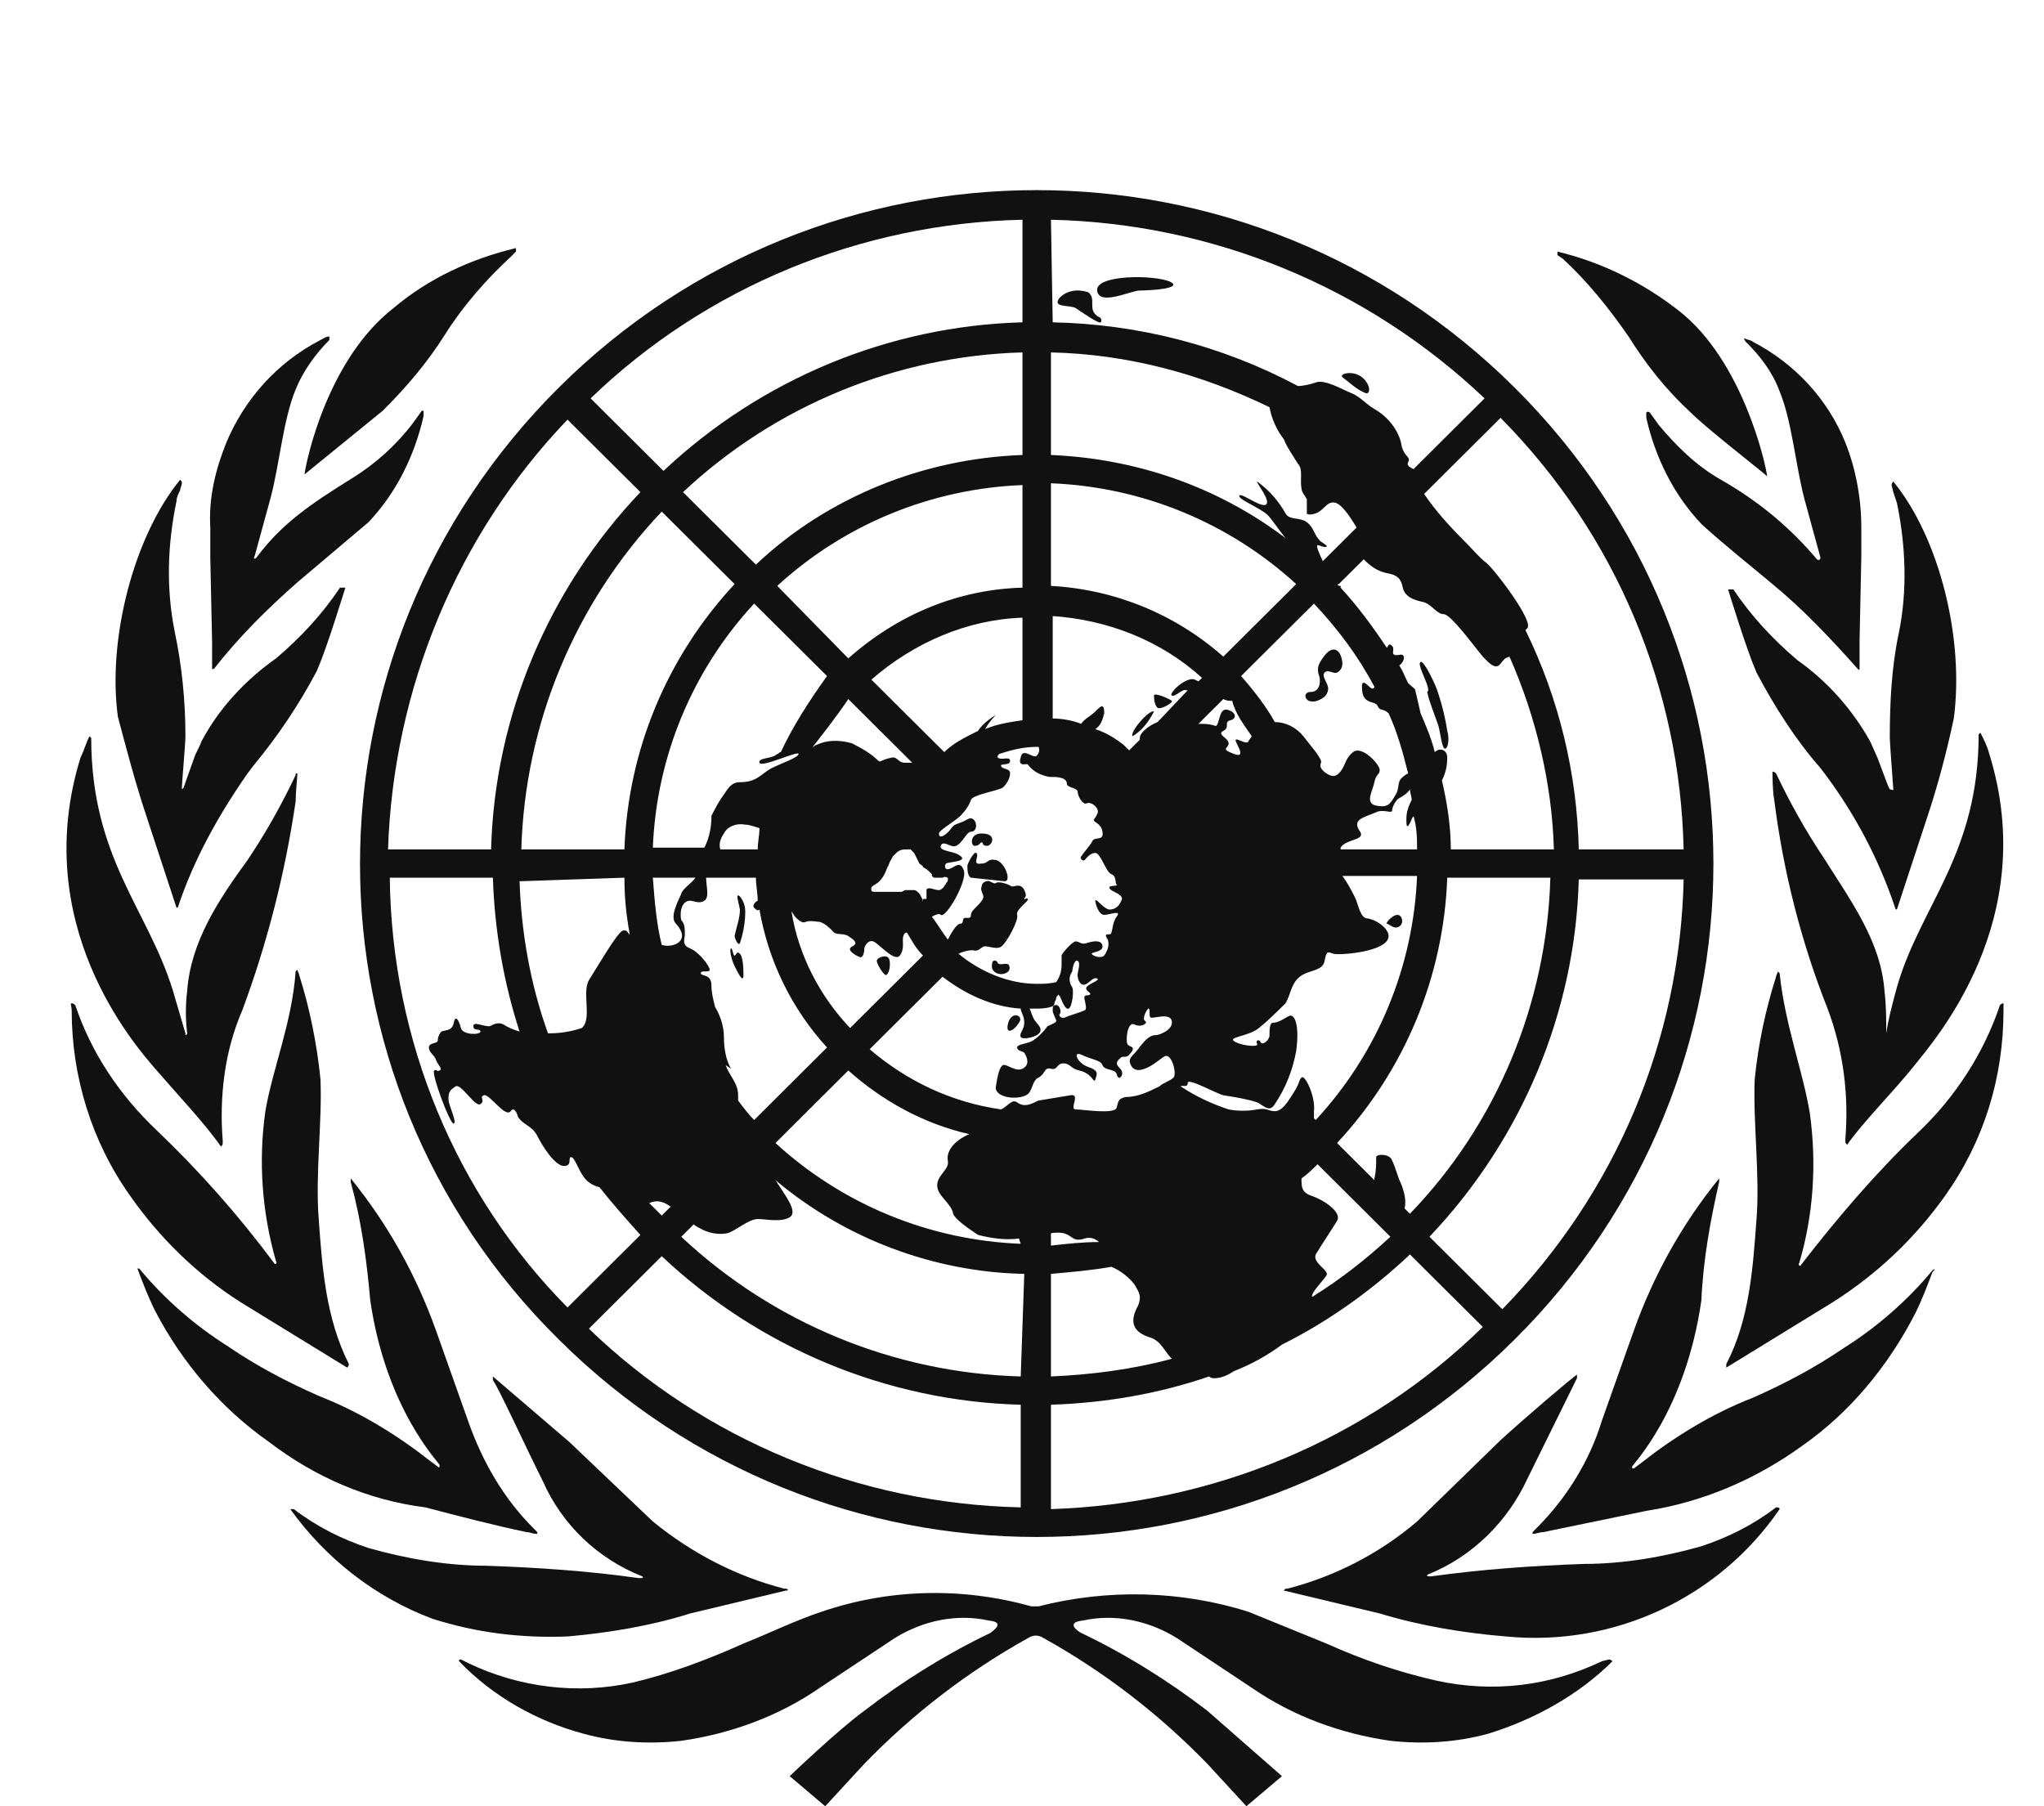 <svg width="43" height="38" viewBox="0 0 43 38" fill="none" xmlns="http://www.w3.org/2000/svg">
<g clip-path="url(#clip0_1487_5632)">
<path d="M56.057 6.112H58.936V15.191C58.936 16.791 58.45 18.019 57.44 18.837C55.159 20.512 52.094 20.512 49.813 18.837C48.803 18.019 48.317 16.791 48.317 15.191V6.112H51.196V15.191C51.196 16.121 51.421 16.753 51.869 17.163C52.916 17.981 54.412 17.981 55.459 17.163C55.907 16.753 56.094 16.084 56.094 15.191L56.057 6.112ZM65.254 11.656C64.544 11.619 63.833 11.991 63.497 12.623V19.879H60.73V9.647H63.31L63.385 10.8C64.095 9.907 65.217 9.386 66.338 9.423C67.198 9.386 68.058 9.684 68.694 10.279C69.292 10.874 69.591 11.879 69.591 13.33V19.842H66.824V13.367C66.824 12.698 66.675 12.251 66.413 12.028C66.114 11.767 65.703 11.619 65.254 11.656ZM71.46 7.005C71.46 6.633 71.61 6.26 71.872 6C72.507 5.479 73.479 5.479 74.115 6C74.377 6.26 74.564 6.633 74.526 7.005C74.526 7.377 74.377 7.749 74.115 8.009C73.479 8.53 72.507 8.53 71.872 8.009C71.61 7.749 71.46 7.377 71.46 7.005ZM74.414 9.647V19.879H71.647V9.647H74.414ZM81.555 19.842C81.032 20.028 80.471 20.102 79.91 20.102C79.125 20.14 78.377 19.879 77.742 19.395C77.218 18.949 76.957 18.167 76.957 17.051V11.656H75.424V9.647H76.957V7.116H79.723V9.647H81.48V11.656H79.723V16.791C79.686 17.088 79.761 17.423 79.985 17.646C80.209 17.795 80.508 17.87 80.77 17.87C80.92 17.87 81.069 17.87 81.219 17.833C81.368 17.833 81.48 17.795 81.555 17.795V19.842ZM91.5 18.242C91.089 18.763 90.603 19.209 90.005 19.507C89.22 19.916 88.36 20.102 87.5 20.102C85.892 20.102 84.621 19.619 83.724 18.651C82.826 17.684 82.34 16.456 82.378 15.153V14.781C82.303 13.405 82.789 12.028 83.686 10.986C84.584 9.981 85.855 9.423 87.201 9.498C88.696 9.498 89.818 9.944 90.566 10.874C91.313 11.805 91.725 13.033 91.725 14.521V15.674H85.182C85.257 16.27 85.518 16.865 85.967 17.274C86.416 17.684 87.051 17.907 87.687 17.87C88.659 17.907 89.594 17.498 90.154 16.716L91.5 18.242ZM87.163 11.656C86.64 11.619 86.154 11.842 85.817 12.251C85.481 12.698 85.257 13.219 85.182 13.777H88.995V13.553C88.995 13.07 88.846 12.586 88.547 12.177C88.21 11.805 87.687 11.619 87.163 11.656ZM99.389 19.916L99.24 18.837C98.941 19.209 98.567 19.544 98.118 19.767C97.669 19.991 97.146 20.102 96.623 20.102C95.426 20.14 94.304 19.581 93.669 18.614C92.921 17.498 92.547 16.195 92.622 14.893V14.707C92.622 13.144 92.959 11.879 93.669 10.912C94.342 9.944 95.463 9.423 96.66 9.46C97.632 9.423 98.529 9.833 99.127 10.577V5.367H101.894V19.916H99.389ZM95.351 14.893C95.314 15.6 95.463 16.344 95.8 16.977C96.099 17.535 96.697 17.907 97.333 17.833C98.081 17.87 98.791 17.46 99.127 16.791V12.735C98.828 12.065 98.118 11.619 97.333 11.656C96.697 11.619 96.099 11.954 95.8 12.549C95.463 13.219 95.314 13.963 95.351 14.707V14.893ZM59.683 22.595V36.4H56.842L51.271 27.284V36.4H48.392V22.595H51.271L56.842 31.712V22.595H59.683ZM67.722 36.4C67.572 36.102 67.497 35.805 67.46 35.47C67.161 35.805 66.824 36.065 66.413 36.251C65.927 36.474 65.404 36.586 64.843 36.586C63.946 36.623 63.048 36.288 62.375 35.73C61.702 35.172 61.366 34.391 61.366 33.535C61.328 32.567 61.777 31.6 62.562 31.042C63.347 30.447 64.544 30.149 66.114 30.149H67.348V29.553C67.385 29.144 67.236 28.735 66.974 28.4C66.675 28.102 66.264 27.953 65.815 27.991C64.843 27.991 64.357 28.4 64.357 29.219H61.59C61.59 28.326 62.039 27.47 62.786 26.912C63.721 26.242 64.843 25.907 65.965 25.944C67.011 25.907 68.058 26.205 68.918 26.837C69.703 27.433 70.077 28.326 70.077 29.553V33.87C70.077 34.353 70.115 34.8 70.189 35.284C70.264 35.619 70.339 35.916 70.488 36.214V36.4H67.722ZM65.441 34.502C65.852 34.502 66.264 34.391 66.637 34.205C66.936 34.056 67.161 33.795 67.348 33.535V31.749H66.226C65.665 31.712 65.067 31.86 64.618 32.195C64.282 32.493 64.095 32.902 64.095 33.312C64.095 33.647 64.207 33.944 64.432 34.167C64.731 34.391 65.105 34.502 65.441 34.502ZM77.143 36.326C76.882 36.4 76.657 36.474 76.396 36.512C76.097 36.549 75.797 36.586 75.498 36.586C74.713 36.623 73.966 36.363 73.33 35.879C72.806 35.433 72.545 34.651 72.545 33.535V28.14H71.012V26.13H72.545V23.6H75.311V26.13H77.069V28.14H75.311V33.274C75.274 33.572 75.349 33.907 75.573 34.13C75.797 34.279 76.097 34.353 76.358 34.353C76.508 34.353 76.657 34.353 76.807 34.316C76.957 34.316 77.069 34.279 77.143 34.279V36.326ZM78.302 23.488C78.302 23.116 78.452 22.744 78.714 22.484C79.349 21.963 80.321 21.963 80.957 22.484C81.518 23.042 81.518 23.935 80.957 24.53C80.321 25.051 79.349 25.051 78.714 24.53C78.415 24.233 78.265 23.86 78.302 23.488ZM81.219 26.13V36.4H78.452V26.13H81.219ZM82.789 31.377V31.191C82.752 29.851 83.2 28.512 84.06 27.47C84.92 26.465 86.117 25.981 87.649 25.981C89.22 25.981 90.416 26.465 91.276 27.47C92.136 28.512 92.585 29.851 92.547 31.191V31.377C92.585 32.716 92.136 34.056 91.276 35.098C90.416 36.102 89.22 36.586 87.687 36.586C86.117 36.586 84.92 36.102 84.06 35.098C83.2 34.056 82.752 32.716 82.789 31.377ZM85.556 31.154V31.34C85.518 32.084 85.705 32.828 86.042 33.461C86.64 34.353 87.874 34.614 88.771 34.019C88.995 33.87 89.182 33.684 89.332 33.461C89.668 32.791 89.818 32.084 89.818 31.34V31.154C89.855 30.409 89.668 29.702 89.332 29.033C88.995 28.437 88.36 28.065 87.687 28.14C87.014 28.102 86.378 28.437 86.042 29.033C85.705 29.702 85.518 30.447 85.556 31.154ZM98.454 28.177C97.744 28.14 97.034 28.512 96.697 29.181V36.4H93.93V26.13H96.51L96.623 27.321C97.333 26.428 98.417 25.907 99.576 25.944C100.473 25.907 101.333 26.205 101.969 26.8C102.567 27.395 102.866 28.4 102.866 29.851V36.4H100.1V29.851C100.1 29.181 99.95 28.735 99.688 28.512C99.314 28.251 98.866 28.14 98.454 28.177ZM110.269 33.535C110.269 33.237 110.119 32.94 109.858 32.791C109.334 32.493 108.736 32.307 108.175 32.233C107.241 32.047 106.343 31.712 105.558 31.191C104.885 30.744 104.474 29.963 104.511 29.144C104.511 28.288 104.923 27.47 105.596 26.912C106.343 26.279 107.315 25.944 108.624 25.944C109.933 25.944 111.017 26.242 111.802 26.874C112.55 27.433 112.961 28.326 112.961 29.256H110.194C110.194 28.884 110.082 28.549 109.82 28.288C109.484 28.028 109.073 27.879 108.624 27.916C108.25 27.879 107.876 27.991 107.54 28.214C107.315 28.4 107.166 28.698 107.166 28.995C107.166 29.293 107.315 29.591 107.577 29.739C108.026 30 108.549 30.149 109.073 30.223C110.045 30.409 110.979 30.744 111.839 31.228C112.587 31.674 112.961 32.419 112.961 33.423C112.961 34.316 112.512 35.135 111.802 35.656C111.017 36.251 109.97 36.549 108.624 36.549C107.203 36.549 106.082 36.177 105.334 35.433C104.623 34.837 104.212 33.981 104.175 33.088H106.792C106.792 33.535 107.016 33.981 107.39 34.242C107.764 34.465 108.213 34.614 108.699 34.577C109.708 34.651 110.269 34.279 110.269 33.535Z" fill="#111111"/>
<path d="M33.699 34.949C32.615 35.47 31.418 35.619 30.222 35.358C29.399 35.172 28.651 34.912 27.904 34.577L26.259 33.907C24.838 33.461 23.305 33.423 21.847 33.795H21.697C20.239 33.386 18.706 33.423 17.286 33.907C16.725 34.093 16.201 34.353 15.64 34.577C14.893 34.912 14.108 35.209 13.322 35.395C12.163 35.656 10.93 35.507 9.845 34.986L9.696 34.912C9.658 34.912 9.658 34.912 9.658 34.949C10.369 35.693 11.303 36.214 12.276 36.474C12.949 36.66 13.659 36.698 14.332 36.623C15.379 36.474 16.388 36.102 17.248 35.507L18.819 34.465C19.417 34.093 20.127 33.944 20.8 34.093C21.174 34.13 20.875 34.316 20.837 34.353C19.903 34.8 19.005 35.358 18.183 35.991C17.622 36.4 16.613 37.367 16.613 37.367L17.36 38L18.183 37.107C19.192 36.065 20.351 35.172 21.622 34.465C21.735 34.391 21.847 34.391 21.959 34.465C23.23 35.172 24.389 36.065 25.399 37.107L26.221 38L26.969 37.367L25.399 35.991C24.576 35.358 23.679 34.8 22.744 34.353C22.669 34.316 22.408 34.13 22.782 34.093C23.454 33.944 24.165 34.093 24.763 34.465L26.333 35.507C27.193 36.102 28.203 36.474 29.25 36.623C29.923 36.698 30.633 36.66 31.306 36.474C32.278 36.177 33.213 35.656 33.923 34.949C33.923 34.949 33.886 34.912 33.848 34.912L33.699 34.949ZM37.363 31.712C36.877 32.084 36.353 32.344 35.792 32.53C35.007 32.754 34.148 32.902 33.325 32.902C32.241 32.94 31.194 33.014 30.11 33.163C30.035 33.163 29.997 33.163 30.035 33.126C30.97 32.754 31.717 32.009 32.129 31.116L33.175 28.995C33.175 28.958 33.175 28.958 33.175 28.921C33.101 28.958 32.054 29.851 31.568 30.298L29.811 32.009C29.025 32.679 28.091 33.163 27.081 33.423H27.044L27.006 33.461L29.025 33.944C29.885 34.205 30.782 34.353 31.68 34.428C33.961 34.651 36.166 33.609 37.438 31.749C37.438 31.712 37.4 31.712 37.363 31.712ZM40.653 26.726C40.13 27.358 39.494 27.916 38.783 28.363C38.185 28.772 37.55 29.107 36.877 29.405C36.017 29.739 35.232 30.223 34.521 30.781L34.372 30.893C34.334 30.893 34.334 30.893 34.334 30.856C34.334 30.819 35.456 29.702 35.792 27.358C35.83 26.502 35.98 25.684 36.166 24.865C36.166 24.828 36.166 24.828 36.166 24.791C35.381 25.758 34.783 26.837 34.372 27.991L33.699 29.888C33.437 30.744 32.951 31.526 32.315 32.158L32.241 32.233V32.27C32.315 32.27 32.39 32.233 32.465 32.233L34.633 31.786C35.83 31.6 36.952 31.116 37.924 30.409C38.933 29.702 39.718 28.735 40.279 27.656C40.429 27.358 40.541 27.061 40.653 26.763C40.728 26.688 40.69 26.688 40.653 26.726ZM42.074 21.144C41.737 22.149 41.139 23.079 40.354 23.823C39.456 24.679 38.634 25.646 37.886 26.614C37.886 26.651 37.812 26.614 37.849 26.577C38.148 25.572 38.223 24.493 38.073 23.414C37.924 22.521 37.55 21.553 37.438 20.474L37.4 20.437C37.4 20.474 37.363 20.512 37.363 20.549C37.139 21.256 36.989 21.963 36.914 22.707C36.877 23.6 37.026 24.753 36.952 25.646C36.877 26.688 36.802 27.767 36.316 28.698C36.316 28.735 36.316 28.735 36.316 28.772L38.559 27.395C39.494 26.8 40.279 26.056 40.915 25.163C41.737 24.009 42.148 22.67 42.148 21.256C42.148 21.219 42.148 21.144 42.148 21.107C42.111 21.107 42.074 21.144 42.074 21.144Z" fill="#111111"/>
<path d="M39.681 21.739C39.718 21.739 39.718 21.739 39.681 21.739C39.681 21.442 39.681 21.144 39.644 20.846C39.569 19.805 38.933 18.949 38.372 18.056C37.998 17.498 37.662 16.902 37.363 16.27C37.363 16.27 37.325 16.233 37.288 16.233C37.288 16.307 37.288 16.642 37.325 16.828C37.512 18.316 37.886 19.805 38.447 21.219C38.783 22.112 38.896 23.042 38.821 23.972C38.821 24.047 38.821 24.047 38.858 24.084C39.195 23.6 39.868 22.93 40.279 22.409C40.69 21.888 42.934 19.358 41.849 15.861C41.812 15.712 41.737 15.563 41.662 15.414L41.625 15.451C41.625 17.981 40.391 19.061 39.905 20.772C39.793 21.181 39.718 21.479 39.681 21.739ZM39.718 16.53L39.494 15.935L39.344 15.6C38.971 14.93 38.447 14.335 37.812 13.888C37.288 13.442 36.839 12.958 36.465 12.4C36.465 12.4 36.428 12.4 36.391 12.4H36.353C36.391 12.512 36.727 13.628 36.952 14.149C37.325 14.856 37.774 15.563 38.297 16.158L38.41 16.307C39.045 17.163 39.531 18.093 39.868 19.098C39.868 19.135 39.905 19.135 39.905 19.135L40.541 17.2C40.765 16.53 40.952 15.823 41.102 15.116C41.326 13.442 40.803 11.321 39.83 10.13C39.83 10.13 39.793 10.167 39.793 10.205L39.83 10.354L39.905 10.577C40.092 11.47 40.13 12.437 39.943 13.33C39.793 14.037 39.756 14.781 39.756 15.526C39.756 15.637 39.83 16.567 39.83 16.605C39.83 16.642 39.793 16.605 39.756 16.605M36.727 7.191C37.026 7.488 37.288 7.823 37.438 8.233C37.699 8.865 37.774 9.795 37.961 10.502L38.297 11.73C38.297 11.767 38.26 11.805 38.223 11.767C37.662 11.098 36.989 10.54 36.204 10.093C35.68 9.795 35.269 9.386 34.895 8.94L34.708 8.679C34.708 8.679 34.671 8.642 34.633 8.679C34.633 8.716 34.633 8.753 34.633 8.791C34.82 9.609 35.194 10.391 35.792 11.023C36.279 11.47 36.802 11.879 37.288 12.288C37.924 12.809 38.522 13.442 39.083 14.074C39.083 14.074 39.12 14.112 39.12 14.074V13.479L39.157 11.693V11.098C39.157 10.502 39.045 9.87 38.821 9.312C38.447 8.381 37.737 7.637 36.877 7.191C36.839 7.153 36.765 7.153 36.69 7.116C36.69 7.116 36.69 7.153 36.727 7.191ZM32.876 5.442C33.4 5.926 33.848 6.484 34.26 7.079C34.633 7.674 35.045 8.195 35.568 8.679C35.905 9.014 36.914 9.795 37.176 10.019C37.139 9.721 36.652 7.6 35.344 6.558C34.596 5.963 33.699 5.516 32.764 5.293C32.764 5.33 32.764 5.33 32.764 5.367L32.876 5.442ZM11.939 34.428C12.799 34.353 13.696 34.205 14.519 33.944L16.538 33.461H16.575C16.575 33.461 16.575 33.423 16.538 33.423H16.5C15.491 33.163 14.556 32.679 13.734 32.009L11.976 30.335L10.369 28.958V29.033C10.518 29.256 11.079 30.484 11.416 31.154C11.827 32.084 12.575 32.791 13.509 33.163C13.547 33.2 13.509 33.2 13.435 33.2C12.388 33.051 11.303 32.977 10.219 32.94C9.397 32.94 8.537 32.791 7.752 32.567C7.191 32.381 6.667 32.121 6.181 31.749C6.144 31.749 6.144 31.749 6.107 31.749C6.854 32.791 7.901 33.609 9.098 34.056C10.032 34.353 10.967 34.465 11.939 34.428ZM11.079 32.233C11.154 32.233 11.191 32.27 11.303 32.27V32.233L11.229 32.158C10.593 31.526 10.145 30.744 9.845 29.888L9.172 27.991C8.761 26.837 8.163 25.758 7.378 24.791C7.378 24.828 7.378 24.828 7.378 24.865C7.602 25.684 7.714 26.502 7.789 27.358C8.126 29.665 9.247 30.781 9.247 30.819C9.247 30.856 9.247 30.893 9.21 30.856L9.06 30.744C8.35 30.186 7.565 29.702 6.705 29.367C6.032 29.07 5.396 28.735 4.798 28.326C4.088 27.879 3.452 27.321 2.929 26.688H2.891C3.003 26.986 3.116 27.284 3.265 27.581C3.826 28.66 4.648 29.628 5.658 30.335C6.63 31.079 7.752 31.563 8.948 31.712C9.658 31.898 10.369 32.084 11.079 32.233ZM5.06 27.395L7.303 28.772C7.303 28.772 7.34 28.735 7.34 28.698C6.854 27.73 6.78 26.688 6.705 25.646C6.63 24.716 6.78 23.6 6.742 22.707C6.667 21.963 6.518 21.219 6.294 20.512C6.294 20.474 6.256 20.437 6.256 20.4L6.219 20.437C6.144 21.516 5.733 22.484 5.583 23.377C5.434 24.419 5.508 25.498 5.808 26.54C5.845 26.577 5.77 26.614 5.77 26.577C5.022 25.572 4.2 24.642 3.303 23.786C2.517 23.042 1.919 22.149 1.583 21.144C1.583 21.144 1.545 21.107 1.508 21.107C1.471 21.107 1.508 21.181 1.508 21.256C1.508 22.633 1.919 24.009 2.742 25.163C3.34 26.019 4.125 26.8 5.06 27.395ZM4.648 24.121C4.686 24.084 4.686 24.084 4.686 24.009C4.611 23.079 4.723 22.112 5.097 21.256C5.621 19.842 5.994 18.391 6.219 16.865C6.219 16.679 6.256 16.344 6.256 16.27C6.219 16.27 6.219 16.27 6.219 16.307C5.92 16.939 5.583 17.535 5.209 18.093C4.611 18.912 4.013 19.805 3.938 20.846C3.901 21.144 3.901 21.442 3.938 21.739C3.938 21.739 3.938 21.777 3.901 21.777C3.901 21.777 3.901 21.777 3.901 21.739L3.639 20.846C3.116 19.135 1.919 18.056 1.919 15.526L1.882 15.488C1.807 15.637 1.77 15.786 1.695 15.935C0.611 19.433 2.816 21.963 3.265 22.484C3.714 23.005 4.312 23.637 4.648 24.121ZM3.078 17.163L3.714 19.098C3.714 19.098 3.751 19.098 3.751 19.061C4.088 18.056 4.611 17.126 5.209 16.27L5.321 16.121C5.845 15.488 6.294 14.819 6.667 14.112C6.892 13.591 7.228 12.474 7.266 12.363H7.228C7.191 12.363 7.191 12.363 7.153 12.363C6.78 12.921 6.331 13.405 5.808 13.851C5.172 14.298 4.611 14.893 4.237 15.6C4.2 15.712 4.125 15.823 4.088 15.935L3.863 16.567C3.863 16.567 3.826 16.642 3.826 16.567C3.826 16.493 3.901 15.637 3.901 15.488C3.901 14.744 3.826 14 3.676 13.293C3.489 12.363 3.527 11.433 3.714 10.54C3.714 10.465 3.751 10.391 3.789 10.316C3.789 10.279 3.826 10.205 3.826 10.167C3.826 10.13 3.826 10.13 3.789 10.093C2.816 11.284 2.256 13.442 2.48 15.079C2.667 15.786 2.854 16.493 3.078 17.163ZM4.424 11.73L4.462 13.516V14.074H4.499C5.022 13.405 5.621 12.809 6.256 12.251L7.752 10.986C8.35 10.354 8.724 9.572 8.911 8.753C8.911 8.716 8.911 8.679 8.911 8.642H8.873L8.686 8.902C8.35 9.349 7.901 9.758 7.415 10.056C6.518 10.614 5.92 11.023 5.396 11.73C5.359 11.767 5.321 11.767 5.359 11.693L5.695 10.465C5.882 9.758 5.957 8.828 6.219 8.195C6.368 7.823 6.63 7.451 6.929 7.153C6.929 7.116 6.929 7.116 6.929 7.079C6.854 7.079 6.817 7.116 6.742 7.153C5.808 7.637 5.135 8.419 4.761 9.312C4.536 9.87 4.387 10.465 4.424 11.098V11.73ZM6.406 9.981L8.051 8.642C8.537 8.158 8.985 7.637 9.359 7.042C9.733 6.447 10.219 5.888 10.743 5.405L10.855 5.293C10.855 5.256 10.855 5.256 10.855 5.219C9.92 5.442 9.023 5.851 8.275 6.484C6.892 7.563 6.443 9.684 6.406 9.981ZM21.436 21.516C21.548 21.367 21.286 21.256 21.211 21.516C21.137 21.777 21.323 21.702 21.436 21.516ZM24.277 14.967C24.165 14.93 23.754 15.414 23.828 15.488C24.015 15.377 24.165 15.191 24.277 14.967ZM24.352 14.893C24.427 14.93 24.688 14.781 24.651 14.744C24.614 14.707 24.277 14.558 24.277 14.633C24.277 14.781 24.314 14.856 24.352 14.893ZM29.399 19.507C29.549 19.47 29.511 19.247 29.399 19.247C29.287 19.247 29.137 19.433 29.175 19.433C29.212 19.433 29.324 19.544 29.399 19.507ZM27.567 14.558C27.455 14.558 27.418 14.67 27.53 14.744C27.642 14.781 27.717 14.744 27.791 14.707C27.866 14.67 27.941 14.595 27.941 14.484C27.941 14.372 27.791 14.223 27.866 14.149C27.941 14.074 28.053 14.186 28.128 14.149C28.203 14.112 28.24 14.037 28.24 13.963C28.24 13.888 28.203 13.665 28.053 13.665C27.904 13.665 27.754 13.963 27.754 13.963C27.717 14.037 27.717 14.149 27.754 14.223C27.791 14.372 27.754 14.558 27.567 14.558Z" fill="#111111"/>
<path d="M30.035 14.595C30.035 14.67 30.222 15.153 30.259 15.265C30.297 15.377 30.334 15.786 30.409 15.749C30.483 15.712 30.483 15.488 30.446 15.377C30.409 15.116 30.334 14.819 30.259 14.595C30.222 14.447 29.96 13.888 29.885 13.926C29.811 13.963 29.997 14.298 30.035 14.447C30.072 14.595 29.997 14.521 30.035 14.595ZM28.726 8.27C28.838 8.307 28.838 8.084 28.651 7.935C28.465 7.786 28.165 7.86 28.24 7.935C28.39 8.047 28.539 8.195 28.726 8.27ZM23.118 6.67C22.856 6.521 23.081 6.298 22.894 6.149C22.669 6.074 22.445 6.112 22.296 6.26C22.109 6.484 22.52 6.409 22.632 6.484C22.744 6.558 23.118 6.819 23.155 6.781C23.193 6.744 23.155 6.67 23.118 6.67ZM24.614 5.926C24.277 5.777 23.043 5.777 23.081 6.112C23.118 6.447 23.791 6.112 23.978 6.112C24.165 6.112 24.913 6.074 24.614 5.926ZM21.211 20.288C21.137 20.251 21.024 20.326 20.987 20.251C20.95 20.177 20.875 20.214 20.875 20.251C20.875 20.288 20.837 20.363 20.912 20.437C20.987 20.512 21.137 20.512 21.211 20.437C21.249 20.4 21.249 20.326 21.211 20.288ZM20.501 17.795C20.613 17.795 20.613 17.721 20.651 17.721C20.688 17.721 20.651 17.795 20.763 17.795C20.875 17.795 20.987 17.535 20.651 17.535C20.389 17.535 20.426 17.795 20.501 17.795ZM20.95 18.093C20.763 18.056 20.8 18.167 20.651 18.167C20.426 18.205 20.613 18.019 20.538 17.944C20.501 17.907 20.389 18.093 20.351 18.205C20.351 18.279 20.351 18.428 20.426 18.465L21.137 18.54C21.286 18.54 21.137 18.13 20.95 18.093ZM18.631 20.512C18.706 20.512 18.744 20.288 18.706 20.177C18.669 20.065 18.445 20.14 18.445 20.214C18.445 20.288 18.594 20.512 18.631 20.512ZM15.64 20.512C15.64 20.437 15.64 20.14 15.566 20.065C15.491 19.991 15.491 20.102 15.454 20.102C15.416 20.102 15.416 19.953 15.379 19.953C15.341 19.953 15.379 20.177 15.454 20.326C15.528 20.474 15.64 20.698 15.64 20.512ZM15.566 19.842C15.64 19.619 15.678 19.395 15.678 19.172C15.678 18.986 15.566 18.837 15.528 18.837C15.491 18.837 15.528 18.949 15.566 19.135C15.566 19.321 15.491 19.507 15.454 19.693C15.454 19.73 15.528 19.916 15.566 19.842Z" fill="#111111"/>
<path d="M11.752 28.177C17.323 33.721 26.296 33.721 31.867 28.177C37.438 22.633 37.438 13.702 31.867 8.158C26.296 2.614 17.323 2.614 11.752 8.158C6.181 13.702 6.181 22.67 11.752 28.177ZM8.2 18.465H10.369C10.406 19.581 10.593 20.66 10.93 21.702C10.818 21.665 10.705 21.628 10.593 21.553C10.444 21.479 10.331 21.591 10.294 21.591C10.145 21.591 9.958 21.479 9.958 21.591C9.958 21.702 10.107 21.628 10.107 21.702C10.107 21.777 9.733 21.777 9.696 21.628C9.658 21.479 9.584 21.33 9.546 21.516C9.509 21.702 9.359 21.665 9.285 21.702C9.247 21.739 9.21 21.814 9.21 21.888C9.21 21.963 9.023 21.926 9.023 22.037C9.023 22.149 9.135 22.186 9.172 22.298C9.21 22.409 9.322 22.484 9.247 22.521C9.172 22.558 9.21 22.484 9.135 22.521C9.06 22.558 9.472 23.674 9.546 23.637C9.621 23.6 9.434 23.265 9.434 23.116C9.434 22.967 9.472 22.93 9.584 22.856C9.696 22.781 9.995 23.302 10.107 23.228C10.219 23.154 10.07 23.079 10.182 23.042C10.294 23.005 10.63 23.526 10.743 23.377C10.818 23.265 10.892 23.451 10.892 23.488C11.004 23.674 11.191 23.674 11.303 23.898C11.416 24.121 11.677 24.53 11.864 24.53C12.051 24.53 11.939 24.344 12.014 24.344C12.089 24.344 12.163 24.605 12.276 24.753C12.35 24.865 12.463 24.939 12.612 24.977C12.874 25.312 13.173 25.646 13.472 25.981L11.939 27.507C9.584 25.126 8.238 21.888 8.2 18.465ZM20.576 15.377L20.426 15.451C20.202 15.563 20.015 15.674 19.865 15.823L18.332 14.298C19.23 13.516 20.351 13.033 21.51 12.995V15.153C21.249 15.191 20.987 15.228 20.725 15.339C20.8 15.191 20.95 15.042 20.95 15.042C20.95 15.042 20.688 15.191 20.576 15.377ZM19.417 18.912C19.417 18.949 19.417 18.986 19.417 18.986C19.417 18.912 19.379 18.874 19.342 18.8C19.305 18.763 19.267 18.726 19.23 18.726C19.192 18.726 19.155 18.726 19.118 18.726H19.043L18.968 18.763H18.445C18.37 18.763 18.332 18.763 18.332 18.726C18.295 18.577 18.519 18.688 18.669 18.242C18.706 18.205 18.706 18.13 18.744 18.093L18.781 18.019L18.856 17.944C18.931 17.87 19.005 17.87 19.08 17.87H19.155L19.23 17.944L19.342 18.167C19.379 18.205 19.417 18.205 19.417 18.242C19.491 18.279 19.529 18.316 19.566 18.354L19.604 18.391V18.428C19.641 18.465 19.641 18.465 19.678 18.465H19.716C19.753 18.465 19.753 18.465 19.791 18.465H19.828C19.903 18.428 19.903 18.465 19.94 18.465V18.502C19.94 18.54 19.94 18.54 19.903 18.577C19.903 18.614 19.865 18.614 19.865 18.651C19.828 18.688 19.791 18.726 19.753 18.726C19.678 18.726 19.604 18.688 19.566 18.688C19.529 18.688 19.491 18.688 19.491 18.726V18.912M15.379 22.484C15.267 22.298 15.229 22.037 15.229 21.814C15.229 21.591 15.154 21.367 15.042 21.181C15.005 21.033 14.967 20.884 14.967 20.735C14.967 20.474 14.743 20.549 14.743 20.474C14.743 20.4 14.93 20.474 14.93 20.4C14.93 20.326 14.706 20.028 14.519 19.953C14.332 19.879 14.407 19.767 14.407 19.656C14.407 19.544 14.407 19.433 14.332 19.358C14.294 19.209 14.332 18.949 14.519 18.949C14.594 18.949 14.706 19.023 14.818 18.949C14.93 18.874 14.855 18.651 14.855 18.465H15.902C15.902 18.614 15.94 18.8 15.94 18.949C15.865 18.986 15.827 19.061 15.865 19.098C15.902 19.135 15.94 19.172 15.977 19.135C16.164 20.214 16.65 21.219 17.398 22.037L15.865 23.563C15.753 23.451 15.64 23.302 15.528 23.154C15.528 23.116 15.528 23.079 15.528 23.042C15.528 22.781 15.341 22.633 15.267 22.409M13.921 19.879C13.809 19.433 13.771 18.949 13.734 18.465H14.631C14.556 18.577 14.369 18.688 14.332 18.8C14.294 18.912 14.07 19.284 14.22 19.433C14.556 19.805 14.145 19.953 13.921 19.879ZM14.108 25.386L13.921 25.572C13.846 25.498 13.734 25.386 13.659 25.312C13.809 25.237 13.958 25.274 14.108 25.386ZM16.426 15.823C16.388 15.823 16.388 15.861 16.351 15.861C16.239 15.972 15.94 15.935 15.977 16.047C16.014 16.158 16.799 15.786 16.799 15.861C16.799 15.935 16.463 16.047 16.239 16.158C16.014 16.27 15.94 16.456 15.566 16.456C15.379 16.456 15.304 16.605 15.229 16.716C15.117 16.865 15.042 17.014 14.967 17.163C14.967 17.386 14.93 17.609 14.818 17.833H13.734C13.809 15.935 14.556 14.112 15.865 12.698L17.398 14.223C17.024 14.744 16.687 15.265 16.426 15.823ZM17.846 14.707L19.192 16.047C19.155 16.047 19.118 16.047 19.043 16.047C18.893 16.047 18.893 15.935 18.781 15.935C18.557 15.972 18.519 16.047 18.482 16.009C18.332 15.861 18.145 15.749 17.921 15.637C17.659 15.563 17.398 15.563 17.173 15.674C17.136 15.674 17.136 15.712 17.099 15.712C17.36 15.377 17.622 15.042 17.846 14.707ZM15.977 17.423C15.977 17.572 15.94 17.721 15.94 17.87H15.154C15.117 17.758 15.154 17.646 15.229 17.535C15.304 17.386 15.491 17.312 15.678 17.349C15.753 17.349 15.865 17.386 15.977 17.423ZM16.65 19.172L16.725 19.284C16.799 19.358 16.874 19.433 16.949 19.395C17.024 19.358 17.211 19.395 17.248 19.395C17.36 19.433 17.435 19.507 17.51 19.581C17.585 19.693 17.734 19.619 17.846 19.693C17.959 19.767 18.071 19.842 17.921 19.916C17.772 19.991 18.071 20.14 18.108 20.14C18.145 20.14 18.183 20.065 18.183 19.953C18.183 19.916 18.258 19.767 18.37 19.805C18.482 19.842 18.819 20.251 18.931 20.102C19.043 19.953 18.968 19.767 19.005 19.693C19.005 19.656 19.043 19.619 19.08 19.619C19.192 19.805 19.267 19.953 19.417 20.102L17.884 21.628C17.248 20.958 16.799 20.102 16.65 19.172ZM17.846 13.851L16.351 12.326C17.772 11.023 19.604 10.279 21.51 10.205V12.363C20.164 12.4 18.893 12.921 17.846 13.851ZM15.902 11.879L14.369 10.354C16.314 8.53 18.856 7.488 21.51 7.414V9.572C19.417 9.647 17.398 10.465 15.902 11.879ZM15.454 12.288C14.033 13.814 13.21 15.786 13.136 17.87H10.967C11.042 15.228 12.089 12.698 13.921 10.763L15.454 12.288ZM13.136 18.465C13.136 18.874 13.173 19.247 13.248 19.656C13.21 19.656 13.21 19.544 13.098 19.581C12.986 19.619 12.575 20.326 12.388 20.623C12.238 20.884 12.463 21.442 12.238 21.628C12.014 21.702 11.79 21.739 11.565 21.739H11.528C11.154 20.698 10.967 19.619 10.93 18.54L13.136 18.465ZM21.473 31.712C18.071 31.637 14.818 30.298 12.388 27.953L13.921 26.428C15.977 28.363 18.669 29.479 21.473 29.553V31.712ZM21.473 28.958C18.819 28.884 16.276 27.842 14.332 26.019L14.594 25.758C14.631 25.795 14.706 25.833 14.781 25.87C14.93 25.944 15.117 25.981 15.304 25.944C15.454 25.907 15.753 25.646 15.94 25.646C16.127 25.646 16.426 25.721 16.613 25.609C16.799 25.498 16.5 25.126 16.388 24.939C16.351 24.902 16.351 24.865 16.314 24.828C17.772 26.056 19.641 26.763 21.548 26.8L21.473 28.958ZM21.473 26.167C19.566 26.093 17.734 25.349 16.314 24.047L17.846 22.521C18.557 23.154 19.417 23.637 20.389 23.86C20.052 24.009 19.903 24.233 19.94 24.419C19.977 24.605 19.716 24.716 19.716 24.939C19.716 25.163 20.015 25.312 20.052 25.535C20.09 25.646 20.351 25.833 20.576 25.981C20.875 26.056 21.174 26.093 21.436 26.056L21.473 26.167ZM21.398 23.191C21.286 23.116 21.211 23.265 21.062 23.34C20.015 23.191 19.08 22.744 18.295 22.074L19.828 20.549C20.314 20.921 20.875 21.181 21.473 21.219C21.473 21.293 21.548 21.367 21.548 21.516C21.548 21.665 21.436 21.739 21.473 21.814C21.51 21.888 21.847 21.814 21.884 21.702C21.922 21.591 21.772 21.516 21.735 21.405C21.697 21.33 21.697 21.293 21.66 21.219H21.772C21.884 21.219 21.996 21.219 22.109 21.181C22.146 21.181 22.183 21.144 22.183 21.107C22.183 21.07 22.221 21.033 22.221 20.995C22.221 20.958 22.258 20.958 22.258 20.921L22.296 20.958C22.333 21.033 22.408 21.256 22.483 21.219C22.557 21.181 22.595 20.846 22.557 20.772C22.483 20.66 22.483 20.549 22.557 20.437C22.557 20.4 22.595 20.177 22.669 20.214C22.744 20.251 22.669 20.437 22.669 20.512C22.669 20.623 22.744 20.772 22.856 20.698C22.931 20.66 23.006 20.549 23.081 20.586C23.155 20.623 22.894 20.698 22.856 20.772C22.819 20.846 22.968 20.884 22.931 20.921C22.894 20.958 22.856 20.921 22.819 20.958C22.782 20.995 22.894 21.219 22.819 21.256C22.744 21.293 22.483 21.367 22.408 21.405C22.333 21.442 22.258 21.367 22.296 21.33C22.333 21.293 22.296 21.144 22.221 21.144C22.146 21.144 22.146 21.181 22.146 21.256C22.146 21.33 22.221 21.442 22.221 21.479C22.221 21.516 22.109 21.553 22.034 21.591C21.959 21.702 21.847 21.814 21.735 21.888C21.622 21.963 21.398 21.963 21.398 22.037C21.398 22.112 21.51 22.112 21.548 22.149C21.622 22.261 21.66 22.409 21.51 22.484C21.361 22.558 21.174 22.372 21.099 22.409C21.024 22.447 20.987 22.633 20.95 22.856C20.912 23.079 21.361 23.154 21.585 23.042C21.735 22.967 21.697 22.744 21.847 22.67C21.996 22.595 21.959 22.447 22.109 22.484C22.258 22.521 22.221 22.372 22.37 22.372C22.52 22.372 22.52 22.484 22.707 22.521C23.006 22.595 23.006 22.819 23.043 22.707C23.081 22.595 23.118 22.521 22.894 22.447C22.669 22.372 22.557 22.112 22.744 22.186C22.968 22.298 23.155 22.298 23.193 22.409C23.23 22.521 23.454 22.484 23.492 22.595C23.529 22.781 23.679 22.595 23.567 22.484C23.454 22.372 23.492 22.335 23.567 22.261C23.642 22.186 23.679 22.298 23.791 22.149C23.903 22 23.754 22.037 23.716 21.963C23.679 21.888 23.716 21.479 23.866 21.553C24.015 21.628 24.165 21.516 24.09 21.479C24.015 21.442 24.128 21.219 24.165 21.219C24.202 21.219 24.165 21.367 24.202 21.405C24.24 21.442 24.614 21.293 24.651 21.479C24.688 21.665 24.389 21.777 24.314 21.777C24.165 21.777 24.053 21.926 23.941 22.074C23.828 22.223 23.716 22.261 23.791 22.409C23.866 22.558 24.015 22.521 24.165 22.447C24.314 22.372 24.427 22.261 24.501 22.223C24.651 22.149 24.763 22.595 24.688 22.67C24.614 22.744 24.464 22.781 24.389 22.856C24.165 22.967 23.941 23.079 23.679 23.079C23.529 23.116 23.529 23.154 23.492 23.302C23.454 23.451 22.782 23.34 22.632 23.34C22.483 23.34 22.744 23.005 22.52 23.042C22.296 23.079 22.071 23.116 21.847 23.154C21.809 23.154 21.585 23.34 21.398 23.191ZM23.38 26.651C23.567 26.726 23.754 26.874 23.866 27.023C23.978 27.209 24.015 27.284 23.941 27.47C23.754 27.805 23.828 28.028 24.202 28.14C24.427 28.214 24.501 28.437 24.651 28.586C23.828 28.809 22.968 28.921 22.109 28.958V26.8C22.52 26.763 22.968 26.726 23.38 26.651ZM22.109 26.205V25.944C22.595 25.87 22.483 26.167 22.819 26.056C22.931 26.019 23.043 26.056 23.118 26.13C22.782 26.13 22.445 26.167 22.109 26.205ZM22.109 31.749V29.553C23.23 29.516 24.352 29.33 25.436 28.958C25.474 28.995 25.511 28.995 25.548 28.995C25.698 28.995 25.847 28.921 25.959 28.846C26.333 28.698 26.67 28.512 26.969 28.288C27.941 27.805 28.876 27.135 29.661 26.391L31.194 27.916C28.764 30.298 25.511 31.637 22.109 31.749ZM28.165 12.288L28.689 11.767C28.838 11.916 28.988 12.028 29.212 12.065C29.399 12.102 29.474 12.177 29.511 12.363C29.549 12.549 29.736 12.623 29.923 12.661C30.11 12.698 30.222 12.921 30.371 12.921C30.521 12.921 31.007 13.591 31.194 13.814C31.306 13.926 31.456 14.112 31.568 13.963C31.68 13.814 31.68 13.851 31.755 13.814C32.315 15.079 32.652 16.493 32.689 17.87H30.521C30.521 17.386 30.446 16.902 30.334 16.419C30.409 16.27 30.446 16.121 30.446 15.935C30.446 15.786 30.297 15.712 30.184 15.823C30.11 15.526 29.997 15.265 29.885 15.005C29.848 14.856 29.811 14.67 29.773 14.521C29.773 14.484 29.698 14.447 29.623 14.372C29.549 14.223 29.511 14.112 29.437 14C29.549 13.926 29.586 13.739 29.437 13.777C29.212 13.814 29.362 13.665 29.287 13.591C29.212 13.516 29.212 13.591 29.175 13.628C28.876 13.181 28.577 12.772 28.203 12.363C28.203 12.363 28.203 12.363 28.203 12.326C28.128 12.326 28.128 12.288 28.165 12.288ZM29.474 24.902C29.399 24.753 29.362 24.567 29.287 24.419C29.25 24.27 28.951 24.27 28.951 24.344C28.951 24.493 28.951 24.642 28.913 24.791V24.828L28.128 24.047C29.549 22.521 30.371 20.549 30.446 18.465H32.615C32.54 21.107 31.493 23.637 29.661 25.535L29.549 25.423C29.586 25.274 29.549 25.088 29.474 24.902ZM27.679 26.391C27.791 26.205 28.016 25.87 28.128 25.684C28.24 25.498 27.829 25.237 27.605 25.163C27.38 25.088 27.38 24.977 27.38 24.791C27.492 24.716 27.605 24.605 27.717 24.493L29.25 26.019C28.726 26.502 28.203 26.912 27.605 27.284C27.567 27.209 27.829 26.949 27.904 26.837C27.979 26.726 27.605 26.577 27.679 26.391ZM28.614 17.498C28.427 17.237 28.689 17.2 28.951 17.088C29.1 17.014 29.287 17.126 29.287 17.051C29.287 16.977 29.362 16.828 29.437 16.791C29.511 16.753 29.623 16.679 29.661 16.605C29.661 16.679 29.698 16.753 29.698 16.828C29.623 16.977 29.586 17.088 29.586 17.237C29.586 17.349 29.586 17.498 29.698 17.237C29.698 17.2 29.736 17.2 29.736 17.163C29.811 17.423 29.811 17.646 29.811 17.87H28.203C28.203 17.87 28.203 17.87 28.203 17.833C28.315 17.646 28.726 17.684 28.614 17.498ZM28.913 14.447C28.913 14.447 28.913 14.484 28.876 14.484C28.838 14.521 28.651 14.223 28.651 14.447C28.651 14.67 28.726 14.744 28.876 14.781C29.025 14.819 28.951 14.893 29.063 14.93C29.1 14.93 29.175 14.967 29.212 15.005C29.399 15.414 29.511 15.823 29.623 16.27C29.549 16.307 29.511 16.344 29.474 16.381C29.399 16.456 29.437 16.605 29.362 16.716C29.25 16.902 29.212 17.014 28.913 16.939C28.726 16.865 28.876 16.642 28.913 16.456C28.951 16.27 29.025 16.307 29.025 16.195C29.025 16.084 28.651 15.674 28.465 15.823C28.278 15.972 28.315 16.121 28.165 16.27C28.091 16.344 28.016 16.344 27.904 16.27C27.791 16.195 27.754 16.121 27.791 16.047C27.829 15.972 27.53 15.637 27.418 15.488C27.268 15.302 27.044 15.191 26.819 15.191C26.633 14.856 26.371 14.521 26.109 14.223L27.642 12.698C28.165 13.256 28.577 13.814 28.913 14.447ZM26.333 15.488L26.259 15.6C26.221 15.674 26.034 15.526 25.997 15.563C25.959 15.6 26.259 15.972 25.959 15.861C25.66 15.749 25.847 15.749 25.847 15.637C25.847 15.526 25.586 15.451 25.735 15.377C25.885 15.302 25.735 15.191 25.885 15.153C26.034 15.116 25.997 14.967 25.81 14.93C25.623 14.893 25.66 15.339 25.548 15.265C25.436 15.228 25.324 15.228 25.212 15.228L25.735 14.707C25.81 14.744 25.847 14.744 25.922 14.744C25.997 15.042 26.184 15.265 26.333 15.488ZM25.735 23.042C25.959 23.079 26.221 23.116 26.446 23.191C26.595 23.265 26.707 23.414 26.819 23.228C27.044 22.893 27.193 22.521 27.268 22.112C27.343 21.553 27.231 21.367 27.156 21.367C27.081 21.367 26.932 21.516 26.782 21.516C26.707 21.516 26.707 21.665 26.707 21.777C26.707 21.888 26.558 22 26.52 21.926C26.483 21.851 26.408 21.888 26.446 21.963C26.483 22.037 26.146 22 25.997 21.926C25.773 21.814 26.259 21.814 26.483 21.628C26.67 21.479 26.857 21.293 27.044 21.107C27.156 20.921 27.156 20.698 27.343 20.549C27.53 20.4 27.829 20.437 27.866 20.214C27.904 19.991 27.941 20.028 28.053 20.065C28.165 20.102 29.212 20.028 29.212 19.693C29.212 19.544 28.988 19.358 28.764 19.321C28.614 19.321 28.577 19.023 28.502 18.874C28.427 18.726 28.352 18.577 28.24 18.428H29.811C29.736 20.326 28.988 22.149 27.679 23.563L27.642 23.526V23.377C27.679 23.079 27.455 22.595 27.38 22.67C27.305 22.744 27.38 22.744 27.156 23.079C27.081 23.191 26.969 23.377 26.819 23.377C26.67 23.377 26.67 23.302 26.446 23.34C26.259 23.377 26.034 23.377 25.847 23.34C25.511 23.228 25.174 23.079 24.838 22.856C24.875 22.819 24.987 22.893 24.987 22.781C24.987 22.67 25.586 23.005 25.735 23.042ZM31.605 27.544L30.072 26.019C32.016 23.972 33.138 21.293 33.213 18.502H35.419C35.344 21.888 33.998 25.088 31.605 27.544ZM35.419 17.87H33.213C33.175 16.27 32.801 14.707 32.091 13.256L32.129 13.219C32.278 13.07 31.418 11.954 31.269 11.842C31.119 11.73 30.97 11.544 30.782 11.358C30.483 11.06 30.184 10.726 29.96 10.391L31.568 8.791C33.998 11.246 35.344 14.484 35.419 17.87ZM22.109 4.623C25.511 4.698 28.764 6.037 31.231 8.381L29.736 9.87C29.661 9.833 29.586 9.795 29.623 9.721C29.698 9.609 29.511 9.609 29.474 9.312C29.399 9.014 29.175 8.753 28.913 8.605C28.726 8.493 28.614 8.344 28.427 8.27C28.24 8.195 27.866 7.972 27.679 8.047C27.567 8.084 27.418 8.121 27.305 8.121C25.698 7.265 23.941 6.819 22.146 6.781L22.109 4.623ZM22.109 7.414C23.716 7.451 25.249 7.86 26.707 8.567C26.745 8.791 26.857 9.051 27.006 9.237C27.081 9.423 27.193 9.572 27.305 9.758C27.418 9.87 27.343 10.093 27.38 10.279C27.38 10.354 27.455 10.428 27.492 10.502C27.492 10.614 27.492 10.688 27.492 10.8C27.492 10.837 27.642 10.837 27.754 10.763C27.866 10.688 27.941 10.54 28.091 10.577C28.24 10.614 28.427 10.912 28.539 11.098L27.829 11.805C27.754 11.656 27.679 11.47 27.717 11.47C27.754 11.47 27.829 11.507 27.866 11.507C28.016 11.507 27.754 11.395 27.754 11.358C27.642 11.246 27.642 11.098 27.492 10.986C27.343 10.874 27.119 10.949 27.044 10.8C26.894 10.54 26.707 10.316 26.446 10.13C26.408 10.13 26.745 10.54 26.633 10.614C26.52 10.688 26.109 10.354 26.072 10.428C26.034 10.502 26.52 10.688 26.67 10.837C26.745 10.912 26.894 11.135 27.044 11.321C25.623 10.242 23.903 9.647 22.109 9.572V7.414ZM22.109 10.167C24.015 10.242 25.847 10.986 27.268 12.288L25.735 13.814C24.726 12.921 23.454 12.4 22.109 12.326V10.167ZM22.109 12.958C23.305 13.033 24.427 13.479 25.287 14.261L25.212 14.335L25.137 14.298C24.95 14.223 24.576 14.595 24.651 14.633C24.726 14.67 24.875 14.484 24.95 14.521H24.987L24.352 15.191C24.165 15.265 23.978 15.414 23.978 15.526C23.978 15.526 23.978 15.526 23.978 15.563L23.754 15.786L23.642 15.674C23.454 15.526 23.268 15.414 23.043 15.339C23.155 15.265 23.193 15.153 23.23 15.005C23.23 14.781 23.155 14.856 23.043 14.967C22.931 15.079 22.819 15.116 22.744 15.228C22.557 15.153 22.333 15.116 22.146 15.116V12.958H22.109ZM21.847 15.712C21.884 15.786 21.847 15.861 21.809 15.898C21.735 15.972 21.51 15.712 21.473 15.935C21.398 16.158 21.622 16.047 21.622 16.084C21.735 16.233 21.884 16.307 22.071 16.344C22.221 16.344 22.445 16.344 22.445 16.493C22.445 16.567 22.632 16.567 22.669 16.642C22.669 16.753 22.782 16.939 22.856 16.902C22.931 16.865 23.043 16.939 23.081 17.014C23.118 17.088 23.081 17.126 23.043 17.2C22.931 17.312 23.155 17.274 23.193 17.498C23.23 17.721 23.006 17.572 22.968 17.721C22.894 17.833 22.819 17.907 22.744 18.019C22.707 18.056 22.782 18.13 22.819 18.093C22.856 18.056 22.931 17.944 23.043 17.944C23.155 17.944 23.268 18.354 23.38 18.391C23.492 18.428 23.454 18.577 23.492 18.614C23.529 18.651 23.305 18.614 23.342 18.688C23.38 18.763 23.604 18.8 23.604 18.912C23.567 19.023 23.492 19.135 23.342 19.135C23.23 19.135 23.043 18.874 23.043 18.949C23.043 19.023 23.118 19.247 23.23 19.247C23.342 19.247 23.604 19.135 23.492 19.284C23.38 19.433 23.417 19.656 23.342 19.656C23.268 19.656 23.23 19.656 23.305 19.767C23.342 19.879 23.305 19.991 23.23 20.102C23.155 20.177 22.968 20.102 22.968 20.065C22.968 20.028 23.193 20.028 23.193 19.916C23.193 19.805 23.081 19.767 22.856 19.842C22.744 19.879 22.707 19.805 22.632 19.805C22.557 19.805 22.333 20.065 22.333 20.102C22.333 20.14 22.333 20.214 22.333 20.288C22.333 20.437 22.296 20.549 22.221 20.66C22.071 20.698 21.959 20.698 21.809 20.698C21.211 20.698 20.613 20.437 20.164 20.065C20.239 20.028 20.351 19.991 20.463 19.991C20.576 20.028 20.613 19.953 20.688 19.916C20.763 19.879 20.95 19.991 21.062 19.916C21.174 19.842 21.436 19.358 21.398 19.247C21.361 19.135 21.66 18.949 21.622 18.912C21.585 18.874 21.548 18.949 21.548 18.912C21.548 18.874 21.622 18.874 21.548 18.726C21.473 18.577 21.361 18.651 21.286 18.651C21.174 18.577 20.987 18.54 20.95 18.577C20.912 18.614 20.8 18.502 20.763 18.54C20.725 18.54 20.651 18.577 20.651 18.651C20.613 18.726 20.688 18.8 20.688 18.874C20.651 19.023 20.426 19.135 20.426 19.247C20.426 19.358 20.314 19.284 20.277 19.321C20.239 19.358 20.277 19.433 20.202 19.433C20.127 19.433 20.015 19.619 19.94 19.767C19.828 19.619 19.716 19.433 19.604 19.284C19.678 19.247 19.753 19.209 19.791 19.247C19.903 19.321 20.351 18.54 20.277 18.316C20.202 18.093 20.09 18.242 19.977 18.279C19.865 18.316 19.865 18.205 19.903 18.167C19.94 18.13 20.426 18.13 20.164 17.981C20.052 17.907 19.753 17.907 19.791 17.795C19.828 17.684 19.977 17.795 20.015 17.795C20.202 17.87 20.314 17.498 20.426 17.498C20.613 17.498 20.538 17.126 20.351 17.237C20.164 17.349 20.09 17.312 20.015 17.423C19.94 17.535 19.753 17.684 19.753 17.535C19.753 17.46 20.164 17.237 20.239 17.126C20.314 17.051 20.389 16.939 20.426 16.828C20.463 16.716 20.987 16.642 21.099 16.567C21.174 16.493 21.249 16.381 21.249 16.27C21.249 16.158 21.099 16.195 21.062 16.121C21.024 16.047 21.249 16.121 21.249 16.009C21.249 15.898 21.062 16.009 20.987 15.935C20.987 15.898 20.987 15.898 21.024 15.861C21.361 15.749 21.585 15.712 21.847 15.712H21.922H21.847ZM21.51 4.623V6.781C18.706 6.856 16.014 7.972 13.958 9.907L12.425 8.381C14.855 6.037 18.108 4.698 21.51 4.623ZM11.939 8.828L13.472 10.354C11.528 12.4 10.406 15.079 10.331 17.87H8.163C8.275 14.484 9.621 11.246 11.939 8.828Z" fill="#111111"/>
</g>
<defs>
<clipPath id="clip0_1487_5632">
<rect width="43" height="38" fill="white"/>
</clipPath>
</defs>
</svg>
